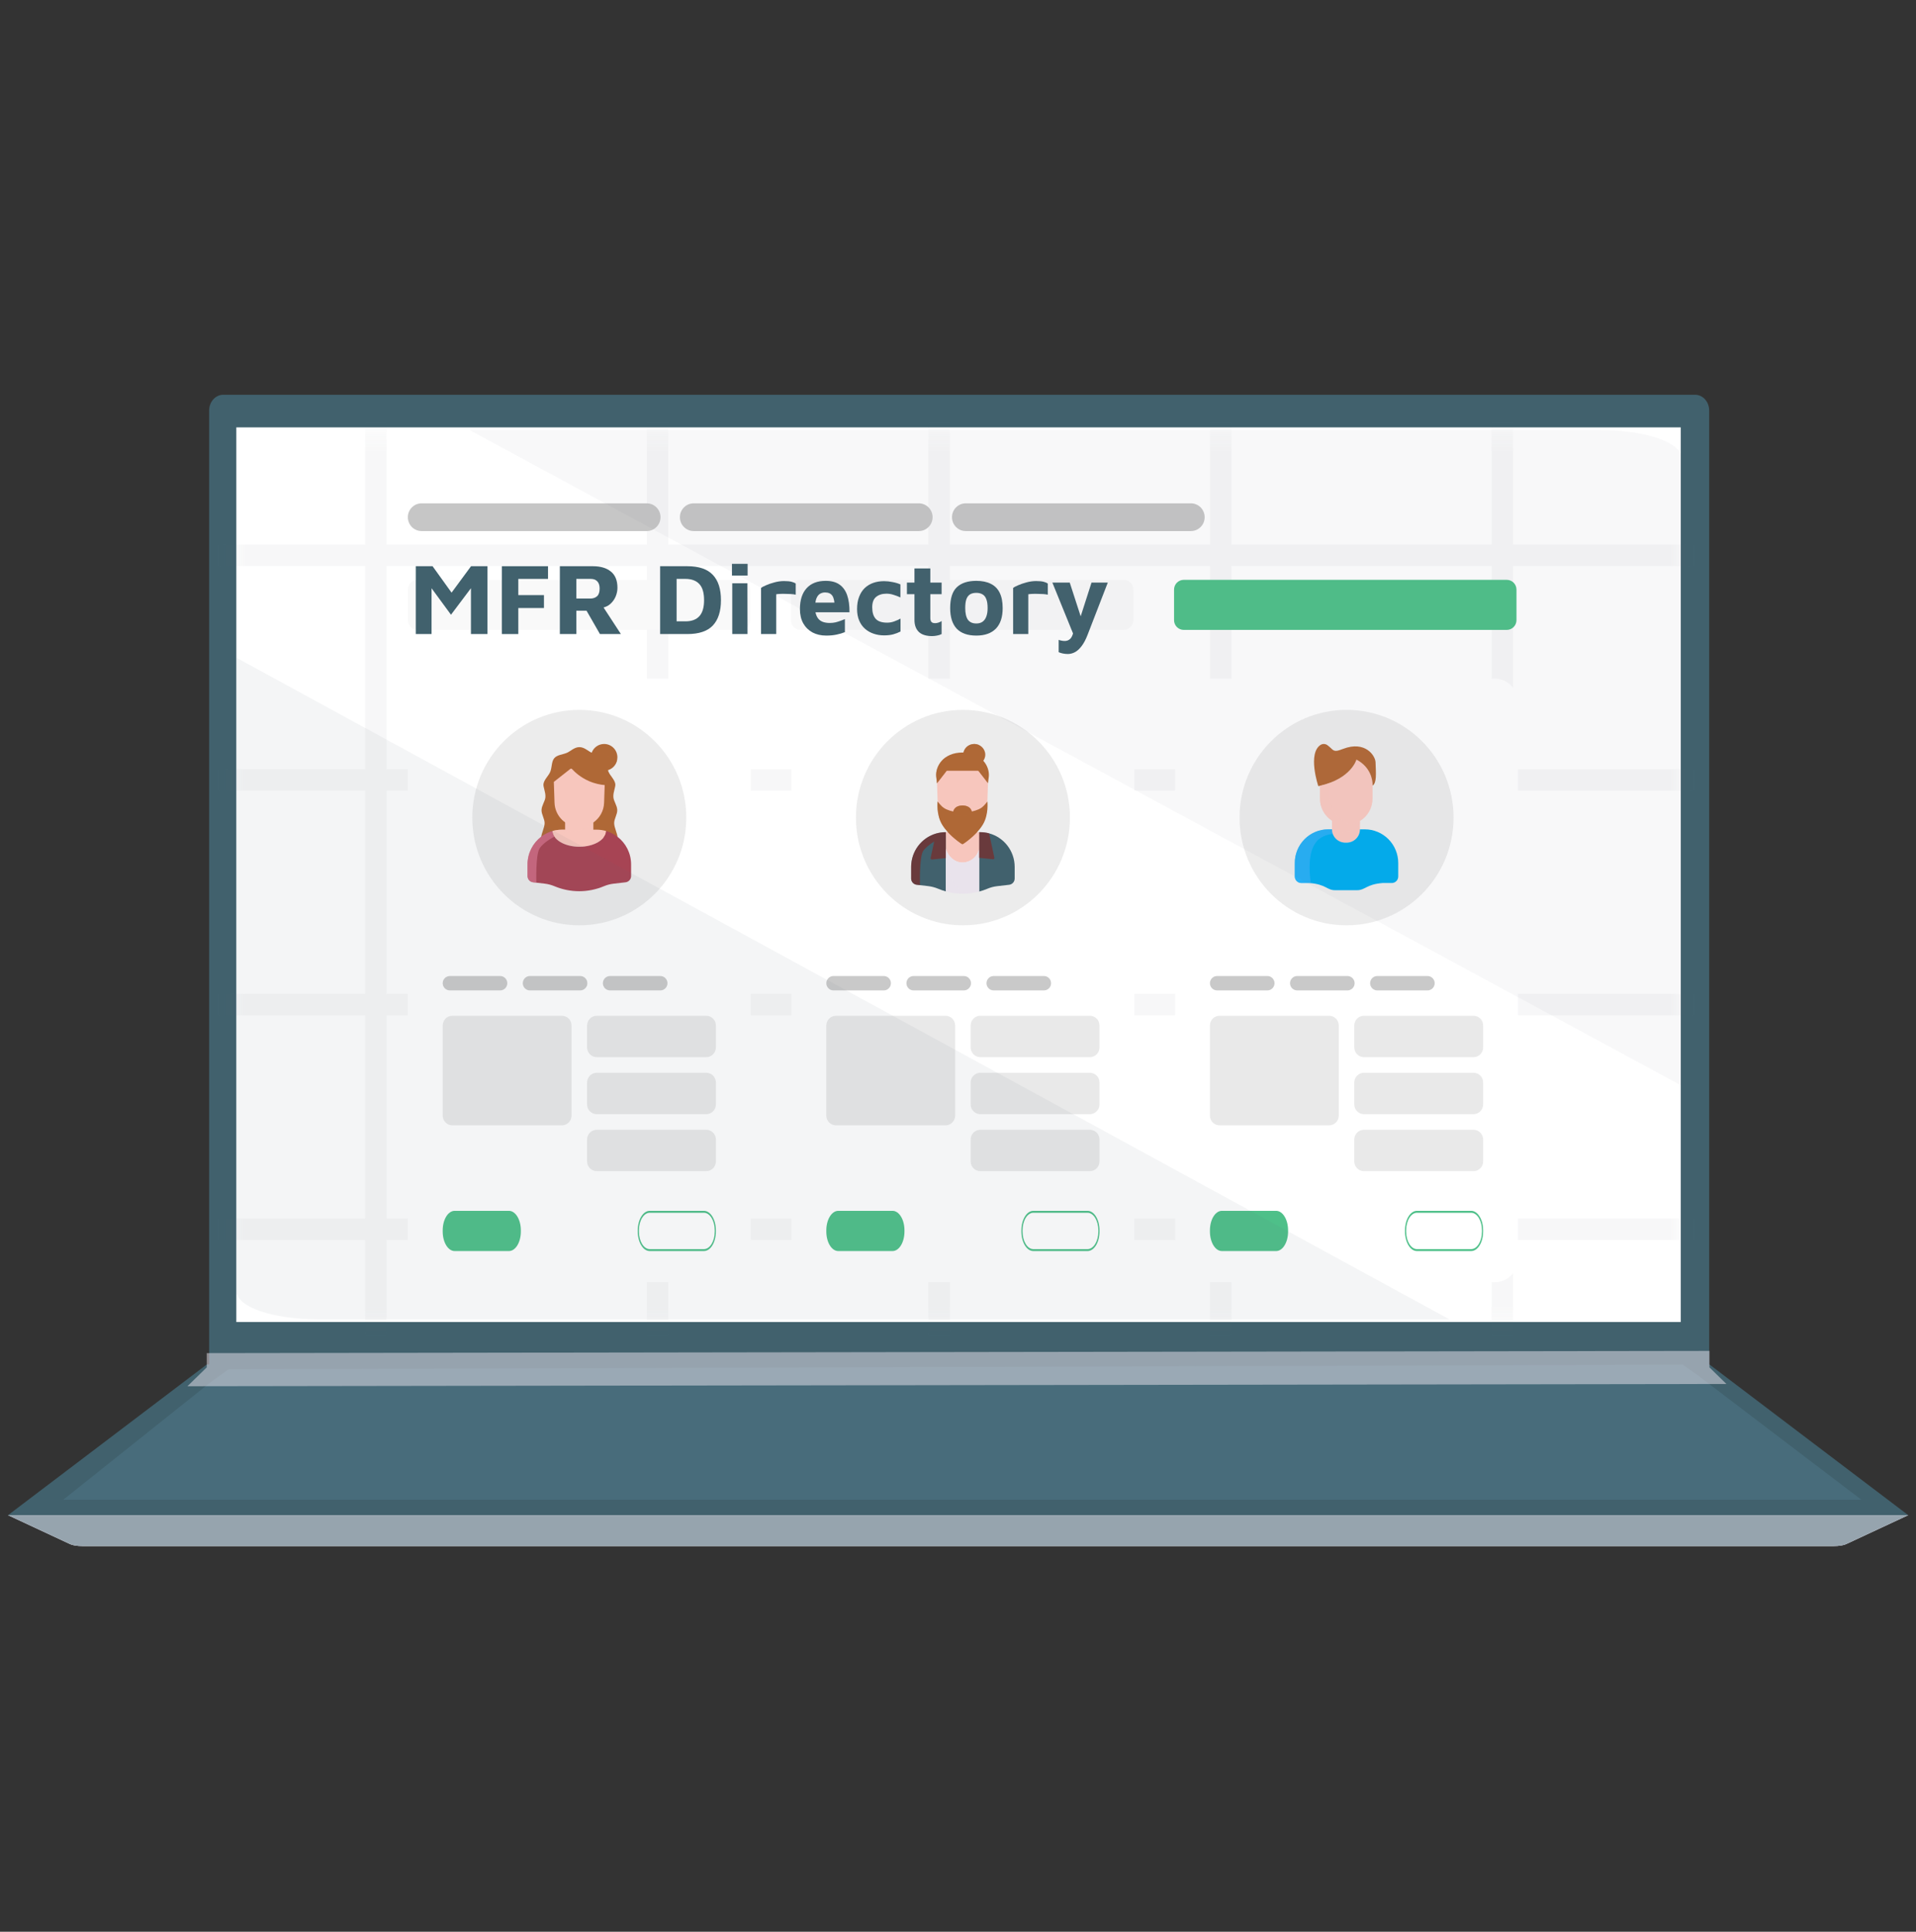 <?xml version="1.0" encoding="UTF-8"?> <svg xmlns="http://www.w3.org/2000/svg" width="121" height="122" viewBox="0 0 121 122" fill="none"><rect x="0" y="0" width="121" height="122" fill="#333333" stroke="none"/><g clip-path="url(#clip0_1105_26286)"><path d="M107.94 25.925V86.37H13.208V25.925C13.208 25.662 13.302 25.409 13.47 25.222C13.637 25.036 13.864 24.931 14.101 24.931H107.047C107.284 24.931 107.511 25.036 107.679 25.222C107.846 25.409 107.94 25.662 107.94 25.925Z" fill="#41616D"></path><path d="M120.508 95.69H0.508L11.836 87.101L13.057 86.176H107.958L109.03 86.99L120.508 95.69Z" fill="#41616D"></path><path d="M117.55 94.717H3.995L13.278 87.311L14.44 86.481L106.271 86.185L107.291 86.915L117.55 94.717Z" fill="#486C7B"></path><path d="M120.508 95.69L116.585 97.519C116.506 97.556 116.393 97.587 116.259 97.608C116.125 97.63 115.973 97.641 115.818 97.641H5.194C5.04 97.641 4.888 97.63 4.753 97.608C4.619 97.587 4.507 97.556 4.427 97.519L0.508 95.69H120.508Z" fill="#EBE6EF"></path><path d="M120.508 95.69L116.585 97.519C116.506 97.556 116.393 97.587 116.259 97.608C116.125 97.63 115.973 97.641 115.818 97.641H5.194C5.04 97.641 4.888 97.63 4.753 97.608C4.619 97.587 4.507 97.556 4.427 97.519L0.508 95.69H120.508Z" fill="#EBE6EF"></path><g style="mix-blend-mode:multiply" opacity="0.5"><path d="M0.508 95.69L4.427 97.519C4.507 97.556 4.619 97.587 4.753 97.608C4.888 97.63 5.04 97.641 5.194 97.641H115.818C115.973 97.641 116.125 97.63 116.259 97.608C116.393 97.587 116.506 97.556 116.585 97.519L120.508 95.69H0.508Z" fill="#41616D"></path></g><g style="mix-blend-mode:multiply" opacity="0.5"><path d="M109.028 87.406L11.835 87.549L13.056 86.358V85.457L107.957 85.317V86.358L109.028 87.406Z" fill="#EBE6EF"></path></g><path d="M106.145 83.493H14.924V26.991H106.145V83.493Z" fill="white"></path><g opacity="0.1"><mask id="mask0_1105_26286" style="mask-type:alpha" maskUnits="userSpaceOnUse" x="14" y="27" width="93" height="57"><path d="M14.575 27.334H106.219V83.624H14.575V27.334Z" fill="#AD4C4C" fill-opacity="0.5"></path></mask><g mask="url(#mask0_1105_26286)"><path d="M24.417 92.496L24.417 20.207H23.059L23.059 92.496H24.417Z" fill="#666E76"></path><path d="M42.202 92.496L42.202 20.207H40.844L40.844 92.496H42.202Z" fill="#666E76"></path><path d="M59.985 92.496L59.985 20.207H58.627L58.627 92.496H59.985Z" fill="#666E76"></path><path d="M77.769 92.496V20.207H76.412V92.496H77.769Z" fill="#666E76"></path><path d="M95.552 92.496V20.207H94.195V92.496H95.552Z" fill="#666E76"></path><path d="M148.904 34.393H5.208V35.751H148.904V34.393Z" fill="#666E76"></path><path d="M148.904 48.579H5.208V49.937H148.904V48.579Z" fill="#666E76"></path><path d="M148.904 62.766H5.208V64.123H148.904V62.766Z" fill="#666E76"></path><path d="M148.904 76.952H5.208V78.31H148.904V76.952Z" fill="#666E76"></path></g></g><mask id="mask1_1105_26286" style="mask-type:alpha" maskUnits="userSpaceOnUse" x="14" y="27" width="92" height="57"><path d="M105.83 27.333H14.96V83.322H105.83V27.333Z" fill="#D9D9D9"></path></mask><g mask="url(#mask1_1105_26286)"><path d="M25.756 32.664C25.756 32.181 26.145 31.788 26.626 31.788H40.844C41.324 31.788 41.714 32.181 41.714 32.664C41.714 33.148 41.324 33.54 40.844 33.54H26.626C26.145 33.54 25.756 33.148 25.756 32.664Z" fill="#C6C6C6"></path><path d="M42.938 32.664C42.938 32.181 43.327 31.788 43.808 31.788H58.026C58.506 31.788 58.896 32.181 58.896 32.664C58.896 33.148 58.506 33.54 58.026 33.54H43.808C43.327 33.54 42.938 33.148 42.938 32.664Z" fill="#C6C6C6"></path><path d="M60.12 32.664C60.12 32.181 60.509 31.788 60.99 31.788H75.208C75.688 31.788 76.078 32.181 76.078 32.664C76.078 33.148 75.688 33.54 75.208 33.54H60.99C60.509 33.54 60.12 33.148 60.12 32.664Z" fill="#C6C6C6"></path><path d="M25.756 37.236C25.756 36.896 26.03 36.62 26.368 36.62H46.769C47.107 36.62 47.38 36.896 47.38 37.236V39.166C47.38 39.506 47.107 39.782 46.769 39.782H26.368C26.03 39.782 25.756 39.506 25.756 39.166V37.236Z" fill="#F9F9F9"></path><path d="M49.95 37.236C49.95 36.896 50.224 36.62 50.562 36.62H70.963C71.301 36.62 71.575 36.896 71.575 37.236V39.166C71.575 39.506 71.301 39.782 70.963 39.782H50.562C50.224 39.782 49.95 39.506 49.95 39.166V37.236Z" fill="#F9F9F9"></path><path d="M74.144 37.236C74.144 36.896 74.418 36.62 74.756 36.62H95.157C95.495 36.62 95.769 36.896 95.769 37.236V39.166C95.769 39.506 95.495 39.782 95.157 39.782H74.756C74.418 39.782 74.144 39.506 74.144 39.166V37.236Z" fill="#4EC089"></path><path d="M45.945 42.862H27.224C26.413 42.862 25.756 43.524 25.756 44.34V79.504C25.756 80.32 26.413 80.982 27.224 80.982H45.945C46.755 80.982 47.413 80.32 47.413 79.504V44.34C47.413 43.524 46.755 42.862 45.945 42.862Z" fill="white"></path><path d="M43.34 51.635C43.34 55.392 40.315 58.438 36.584 58.438C32.852 58.438 29.827 55.392 29.827 51.635C29.827 47.878 32.852 44.833 36.584 44.833C40.315 44.833 43.34 47.878 43.34 51.635Z" fill="#ECECEC"></path><path d="M38.99 47.829C38.99 48.213 38.735 48.537 38.386 48.639C38.174 48.671 37.715 48.669 37.561 48.486C37.38 48.271 37.284 47.746 37.354 47.573C37.357 47.566 37.356 47.569 37.357 47.564C37.467 47.228 37.781 46.986 38.152 46.986C38.615 46.986 38.99 47.363 38.99 47.829Z" fill="#AF6836"></path><g style="mix-blend-mode:multiply" opacity="0.5"><path d="M38.972 48.004C38.908 48.309 38.68 48.553 38.386 48.638C38.168 48.656 37.715 48.668 37.561 48.486C37.38 48.271 37.284 47.746 37.354 47.573C37.356 47.568 37.354 47.57 37.357 47.564C37.357 47.564 38.44 47.497 38.482 47.87C38.484 47.885 38.484 47.9 38.482 47.916C38.439 48.337 38.962 48.01 38.972 48.004Z" fill="#AF6836"></path></g><path d="M34.181 52.89C34.18 52.641 34.391 52.28 34.394 51.986C34.396 51.715 34.191 51.431 34.199 51.156C34.207 50.868 34.428 50.597 34.444 50.342C34.465 50.011 34.285 49.697 34.324 49.495C34.378 49.212 34.653 48.991 34.755 48.73C34.862 48.457 34.823 48.098 35.002 47.885C35.183 47.67 35.526 47.661 35.8 47.545C36.036 47.444 36.27 47.185 36.59 47.185C36.909 47.185 37.143 47.444 37.38 47.545C37.653 47.661 37.996 47.67 38.177 47.885C38.356 48.098 38.317 48.457 38.424 48.73C38.527 48.991 38.802 49.212 38.856 49.495C38.894 49.697 38.715 50.011 38.736 50.342C38.752 50.597 38.973 50.869 38.981 51.157C38.989 51.432 38.783 51.717 38.786 51.987C38.789 52.282 38.999 52.643 38.998 52.892" fill="#AF6836"></path><path d="M38.279 52.484C38.256 53.035 37.505 53.478 36.584 53.478C35.661 53.478 34.911 53.035 34.888 52.484C35.084 52.427 35.288 52.398 35.493 52.398H35.694V51.89C35.702 51.782 35.744 51.071 35.759 50.99C35.889 50.283 37.284 50.346 37.415 50.979C37.434 51.068 37.471 51.763 37.473 51.889V52.398H37.674C37.884 52.398 38.087 52.428 38.279 52.484Z" fill="#F7C6BD"></path><path d="M39.855 54.593V55.328C39.855 55.529 39.705 55.699 39.506 55.722L38.744 55.81C38.535 55.835 38.331 55.889 38.138 55.97C37.639 56.18 37.108 56.285 36.577 56.285C36.049 56.285 35.521 56.181 35.024 55.973L35.019 55.971C34.817 55.886 34.604 55.831 34.386 55.806L33.663 55.722C33.465 55.699 33.315 55.529 33.315 55.328V54.593C33.315 53.879 33.653 53.245 34.178 52.844C34.391 52.681 34.632 52.559 34.889 52.484C34.913 53.035 35.663 53.477 36.585 53.477C37.507 53.477 38.257 53.035 38.281 52.484C38.539 52.559 38.781 52.682 38.995 52.846C39.518 53.247 39.855 53.881 39.855 54.593Z" fill="#A74454"></path><g style="mix-blend-mode:multiply" opacity="0.5"><path d="M37.472 51.89C37.451 51.923 37.09 52.463 36.219 52.495C36.052 52.501 35.881 52.528 35.712 52.571V52.571C35.542 52.614 35.374 52.673 35.213 52.744C35.208 52.736 35.203 52.728 35.197 52.72C35.203 52.728 35.208 52.736 35.213 52.744C35.144 52.774 35.077 52.806 35.011 52.84C34.936 52.73 34.893 52.609 34.888 52.484C34.896 52.481 34.904 52.479 34.912 52.477L34.942 52.469L34.953 52.466C34.964 52.463 34.975 52.461 34.985 52.458C34.996 52.455 35.007 52.453 35.017 52.451C35.019 52.45 35.02 52.45 35.022 52.45C35.033 52.447 35.043 52.445 35.053 52.443C35.061 52.441 35.069 52.439 35.077 52.438L35.089 52.436C35.222 52.411 35.358 52.398 35.493 52.398H35.694V51.889C35.703 51.765 35.738 51.023 35.77 50.943C36.052 50.244 37.319 50.492 37.383 50.928C37.401 51.046 37.471 51.891 37.472 51.89Z" fill="#F7C6BD"></path></g><g style="mix-blend-mode:multiply" opacity="0.5"><path d="M35.011 52.84C34.564 53.067 34.203 53.365 34.067 53.598C33.818 54.023 33.872 55.745 33.872 55.745L33.662 55.721C33.575 55.711 33.497 55.672 33.437 55.615C33.433 55.612 33.429 55.608 33.425 55.604C33.354 55.53 33.313 55.431 33.313 55.327V54.593C33.313 54.578 33.314 54.564 33.314 54.55C33.314 54.538 33.315 54.526 33.315 54.514C33.315 54.511 33.315 54.509 33.315 54.506C33.316 54.493 33.316 54.479 33.317 54.466L33.318 54.453C33.318 54.447 33.319 54.441 33.319 54.435C33.319 54.43 33.32 54.424 33.32 54.418V54.417L33.322 54.402C33.322 54.399 33.322 54.396 33.322 54.393C33.323 54.389 33.323 54.384 33.324 54.379C33.325 54.367 33.326 54.354 33.328 54.341C33.328 54.338 33.328 54.335 33.329 54.331C33.33 54.322 33.331 54.313 33.332 54.304C33.334 54.294 33.335 54.285 33.336 54.275C33.338 54.264 33.34 54.254 33.341 54.243C33.343 54.229 33.346 54.214 33.349 54.2C33.349 54.194 33.351 54.187 33.352 54.181C33.354 54.17 33.356 54.159 33.358 54.148C33.358 54.147 33.359 54.147 33.359 54.146C33.361 54.136 33.363 54.125 33.366 54.115C33.368 54.102 33.371 54.089 33.374 54.076C33.377 54.063 33.38 54.051 33.383 54.039C33.386 54.028 33.389 54.017 33.392 54.006C33.396 53.992 33.401 53.977 33.405 53.963C33.405 53.962 33.405 53.962 33.405 53.961C33.407 53.954 33.409 53.947 33.411 53.941C33.413 53.937 33.414 53.933 33.415 53.928C33.416 53.926 33.417 53.923 33.418 53.921C33.426 53.892 33.436 53.864 33.447 53.837C33.451 53.822 33.457 53.809 33.462 53.795C33.468 53.781 33.473 53.768 33.478 53.754C33.48 53.75 33.482 53.746 33.483 53.742C33.487 53.732 33.491 53.723 33.495 53.714C33.497 53.71 33.499 53.706 33.501 53.701C33.506 53.69 33.511 53.679 33.516 53.668C33.525 53.65 33.533 53.631 33.543 53.613C33.549 53.599 33.556 53.585 33.564 53.571C33.566 53.566 33.568 53.562 33.571 53.557C33.576 53.548 33.581 53.539 33.586 53.53C33.592 53.519 33.597 53.508 33.603 53.498C33.605 53.495 33.607 53.492 33.609 53.489C33.611 53.486 33.612 53.483 33.615 53.479C33.616 53.477 33.617 53.475 33.618 53.474C33.624 53.463 33.631 53.452 33.637 53.442C33.645 53.429 33.652 53.417 33.66 53.405C33.668 53.393 33.676 53.38 33.684 53.368C33.695 53.353 33.706 53.337 33.717 53.321C33.722 53.313 33.728 53.305 33.734 53.297C33.735 53.296 33.736 53.295 33.736 53.293C33.746 53.281 33.755 53.269 33.764 53.256C33.772 53.247 33.779 53.237 33.786 53.228C33.788 53.225 33.791 53.222 33.793 53.219C33.8 53.211 33.806 53.203 33.813 53.195C33.816 53.191 33.819 53.187 33.822 53.183C33.835 53.169 33.847 53.154 33.86 53.14L33.88 53.117C33.881 53.116 33.882 53.114 33.883 53.113C33.885 53.112 33.886 53.11 33.888 53.108C33.895 53.1 33.903 53.092 33.911 53.083C33.912 53.082 33.914 53.08 33.915 53.079C33.92 53.074 33.925 53.069 33.93 53.064C33.934 53.059 33.939 53.054 33.944 53.049L33.95 53.042C33.96 53.032 33.97 53.023 33.98 53.013C33.991 53.002 34.002 52.991 34.014 52.981C34.017 52.979 34.019 52.976 34.022 52.974C34.031 52.966 34.039 52.958 34.048 52.95L34.054 52.945C34.068 52.932 34.082 52.92 34.096 52.908C34.1 52.905 34.104 52.902 34.108 52.899C34.121 52.887 34.135 52.876 34.149 52.865C34.151 52.864 34.153 52.862 34.155 52.86C34.175 52.844 34.195 52.829 34.216 52.814C34.227 52.806 34.238 52.798 34.249 52.791C34.252 52.788 34.255 52.786 34.258 52.784C34.261 52.782 34.264 52.78 34.268 52.778C34.276 52.772 34.285 52.765 34.294 52.76L34.306 52.752C34.314 52.747 34.321 52.742 34.328 52.738C34.33 52.737 34.331 52.736 34.332 52.735C34.344 52.728 34.356 52.72 34.368 52.713C34.373 52.709 34.38 52.706 34.385 52.702L34.402 52.693C34.413 52.686 34.424 52.679 34.436 52.673C34.446 52.667 34.457 52.661 34.467 52.656C34.472 52.653 34.476 52.651 34.481 52.649C34.493 52.642 34.504 52.637 34.516 52.631C34.519 52.629 34.521 52.628 34.524 52.627C34.532 52.622 34.541 52.618 34.549 52.614C34.557 52.61 34.566 52.606 34.574 52.602C34.58 52.599 34.586 52.596 34.593 52.593C34.595 52.592 34.597 52.592 34.599 52.591C34.624 52.579 34.649 52.568 34.675 52.558C34.679 52.556 34.684 52.554 34.689 52.553L34.697 52.549C34.699 52.549 34.701 52.547 34.703 52.547C34.709 52.545 34.714 52.542 34.72 52.54C34.724 52.539 34.727 52.538 34.73 52.536C34.734 52.535 34.737 52.534 34.74 52.533C34.75 52.529 34.761 52.525 34.772 52.521C34.785 52.516 34.798 52.512 34.812 52.507C34.835 52.5 34.859 52.492 34.883 52.485L34.888 52.484C34.894 52.609 34.937 52.729 35.011 52.84Z" fill="#EF88A6"></path></g><path d="M38.188 49.582L38.15 50.699C38.133 51.216 37.869 51.668 37.475 51.942C37.214 52.124 36.904 52.222 36.586 52.221C36.256 52.221 35.949 52.118 35.696 51.942C35.626 51.893 35.559 51.839 35.498 51.779C35.215 51.504 35.035 51.124 35.02 50.699L34.976 49.381C35.324 49.107 35.669 48.836 36.017 48.561C36.032 48.549 36.051 48.543 36.071 48.545C36.091 48.546 36.109 48.555 36.123 48.569C36.325 48.787 36.67 49.099 37.177 49.323C37.577 49.5 37.935 49.56 38.188 49.582Z" fill="#F7C6BD"></path><path d="M27.958 62.096C27.958 61.845 28.16 61.641 28.41 61.641H31.586C31.835 61.641 32.037 61.845 32.037 62.096C32.037 62.346 31.835 62.55 31.586 62.55H28.41C28.16 62.55 27.958 62.346 27.958 62.096Z" fill="#C9C9C9"></path><path d="M33.015 62.096C33.015 61.845 33.217 61.641 33.466 61.641H36.642C36.891 61.641 37.093 61.845 37.093 62.096C37.093 62.346 36.891 62.55 36.642 62.55H33.466C33.217 62.55 33.015 62.346 33.015 62.096Z" fill="#C9C9C9"></path><path d="M38.073 62.096C38.073 61.845 38.275 61.641 38.525 61.641H41.701C41.95 61.641 42.152 61.845 42.152 62.096C42.152 62.346 41.95 62.55 41.701 62.55H38.525C38.275 62.55 38.073 62.346 38.073 62.096Z" fill="#C9C9C9"></path><path d="M27.958 64.767C27.958 64.427 28.232 64.151 28.57 64.151H35.483C35.821 64.151 36.095 64.427 36.095 64.767V70.457C36.095 70.797 35.821 71.073 35.483 71.073H28.57C28.232 71.073 27.958 70.797 27.958 70.457V64.767Z" fill="#E9E9E9"></path><path d="M37.075 64.767C37.075 64.427 37.349 64.151 37.687 64.151H44.6C44.938 64.151 45.212 64.427 45.212 64.767V66.15C45.212 66.49 44.938 66.766 44.6 66.766H37.687C37.349 66.766 37.075 66.49 37.075 66.15V64.767Z" fill="#E9E9E9"></path><path d="M37.075 68.367C37.075 68.027 37.349 67.751 37.687 67.751H44.6C44.938 67.751 45.212 68.027 45.212 68.367V69.75C45.212 70.09 44.938 70.366 44.6 70.366H37.687C37.349 70.366 37.075 70.09 37.075 69.75V68.367Z" fill="#E9E9E9"></path><path d="M37.075 71.967C37.075 71.627 37.349 71.351 37.687 71.351H44.6C44.938 71.351 45.212 71.627 45.212 71.967V73.349C45.212 73.69 44.938 73.965 44.6 73.965H37.687C37.349 73.965 37.075 73.69 37.075 73.349V71.967Z" fill="#E9E9E9"></path><path d="M27.958 77.703C27.958 77.022 28.296 76.471 28.712 76.471H32.14C32.556 76.471 32.893 77.022 32.893 77.703V77.779C32.893 78.459 32.556 79.011 32.14 79.011H28.712C28.296 79.011 27.958 78.459 27.958 77.779V77.703Z" fill="#4EC089"></path><path d="M34.117 77.703C34.117 77.022 34.454 76.471 34.87 76.471H38.299C38.715 76.471 39.052 77.022 39.052 77.703V77.779C39.052 78.459 38.715 79.011 38.299 79.011H34.87C34.454 79.011 34.117 78.459 34.117 77.779V77.703Z" fill="white"></path><path fill-rule="evenodd" clip-rule="evenodd" d="M44.457 76.594H41.029C40.655 76.594 40.351 77.091 40.351 77.703V77.779C40.351 78.391 40.655 78.888 41.029 78.888H44.457C44.832 78.888 45.136 78.391 45.136 77.779V77.703C45.136 77.091 44.832 76.594 44.457 76.594ZM41.029 76.471C40.613 76.471 40.276 77.022 40.276 77.703V77.779C40.276 78.459 40.613 79.011 41.029 79.011H44.457C44.873 79.011 45.211 78.459 45.211 77.779V77.703C45.211 77.022 44.873 76.471 44.457 76.471H41.029Z" fill="#4EC089"></path><path d="M70.171 42.862H51.45C50.639 42.862 49.982 43.524 49.982 44.34V79.504C49.982 80.32 50.639 80.982 51.45 80.982H70.171C70.982 80.982 71.639 80.32 71.639 79.504V44.34C71.639 43.524 70.982 42.862 70.171 42.862Z" fill="white"></path><path d="M67.568 51.635C67.568 55.392 64.543 58.438 60.812 58.438C57.08 58.438 54.055 55.392 54.055 51.635C54.055 47.878 57.08 44.833 60.812 44.833C64.543 44.833 67.568 47.878 67.568 51.635Z" fill="#ECECEC"></path><path d="M62.467 52.631C62.282 52.581 62.091 52.556 61.899 52.556H61.834V54.177L61.834 54.177V56.307C62.013 56.26 62.189 56.2 62.361 56.127C62.555 56.045 62.759 55.992 62.967 55.967L63.73 55.879C63.929 55.855 64.079 55.686 64.079 55.484V54.751C64.079 53.736 63.395 52.883 62.467 52.631Z" fill="#41616D"></path><path d="M59.916 52.753L59.919 51.596C60.005 51.103 60.367 50.719 60.783 50.714C61.189 50.71 61.549 51.179 61.651 51.656L61.65 52.753C61.6 52.763 59.916 52.753 59.916 52.753Z" fill="#F7C6BD"></path><path d="M61.836 52.556V53.604C61.732 54.105 61.292 54.468 60.788 54.472C60.295 54.477 59.858 54.085 59.733 53.6V52.556C59.793 52.547 61.836 52.556 61.836 52.556Z" fill="#F7C6BD"></path><path d="M59.732 54.193H59.733V52.556H59.717C59.508 52.556 59.3 52.587 59.1 52.646C58.198 52.915 57.541 53.756 57.541 54.751V55.484C57.541 55.686 57.691 55.855 57.889 55.879L58.612 55.962C58.83 55.988 59.042 56.043 59.244 56.128L59.25 56.13C59.407 56.196 59.568 56.252 59.733 56.297V54.193" fill="#41616D"></path><path d="M61.836 53.604V56.307C61.709 56.34 61.581 56.368 61.452 56.389L61.454 56.389C61.451 56.389 61.448 56.39 61.444 56.39C61.432 56.392 61.42 56.394 61.408 56.396C61.37 56.402 61.331 56.407 61.292 56.412C61.265 56.415 61.237 56.418 61.21 56.421C61.151 56.427 61.091 56.432 61.031 56.435C61.01 56.437 60.988 56.438 60.966 56.438C60.944 56.439 60.921 56.44 60.899 56.441C60.867 56.441 60.835 56.442 60.802 56.442C60.578 56.442 60.352 56.423 60.13 56.385C60.086 56.377 60.042 56.369 59.998 56.36C59.909 56.342 59.821 56.321 59.733 56.297V53.6C59.858 54.085 60.295 54.476 60.788 54.472C61.292 54.468 61.732 54.105 61.836 53.604Z" fill="#E9E3EC"></path><g style="mix-blend-mode:multiply" opacity="0.5"><path d="M61.455 56.389C61.239 56.424 61.021 56.442 60.803 56.442C60.443 56.442 60.083 56.394 59.733 56.297V53.6C59.766 53.728 59.821 53.849 59.892 53.958C59.889 53.993 59.687 56.594 61.455 56.389Z" fill="#E9E3EC"></path></g><g style="mix-blend-mode:multiply" opacity="0.5"><path d="M60.366 52.555C60.293 52.578 59.796 52.766 59.734 52.786C59.734 52.786 59.734 52.787 59.733 52.787V52.556C59.733 52.556 60.271 52.552 60.366 52.555Z" fill="#F7C6BD"></path></g><g style="mix-blend-mode:multiply" opacity="0.5"><path d="M62.712 54.267L61.833 54.177V52.556H61.898C62.095 52.556 62.285 52.582 62.466 52.631L62.797 54.171C62.808 54.224 62.765 54.272 62.712 54.267Z" fill="#91130B"></path></g><g style="mix-blend-mode:multiply" opacity="0.5"><path d="M59.718 52.556C59.504 52.556 59.297 52.588 59.101 52.646L59.1 52.65V52.646C58.34 52.873 57.752 53.507 57.588 54.297L57.579 54.341C57.576 54.356 57.574 54.37 57.571 54.385C57.566 54.415 57.562 54.445 57.558 54.475C57.556 54.49 57.554 54.505 57.553 54.52C57.551 54.535 57.55 54.551 57.549 54.566C57.547 54.58 57.547 54.594 57.546 54.608C57.544 54.627 57.544 54.646 57.543 54.664C57.542 54.678 57.542 54.691 57.542 54.704C57.541 54.718 57.541 54.733 57.541 54.747V55.481C57.541 55.488 57.541 55.494 57.542 55.5C57.551 55.693 57.697 55.853 57.89 55.875L58.1 55.9C58.1 55.9 58.046 54.178 58.295 53.752C58.394 53.583 58.694 53.337 58.995 53.143L58.77 54.187V54.188C58.759 54.24 58.802 54.288 58.855 54.283L59.733 54.193H59.734V52.556H59.718Z" fill="#91130B"></path></g><path d="M60.83 47.663C60.83 48.038 61.142 48.341 61.526 48.341C61.911 48.341 62.223 48.038 62.223 47.663C62.223 47.289 61.911 46.986 61.526 46.986C61.142 46.986 60.83 47.289 60.83 47.663Z" fill="#AF6836"></path><g style="mix-blend-mode:multiply"><path d="M60.831 47.663C60.831 47.84 60.9 48 61.013 48.12C60.871 47.662 61.37 46.934 61.869 47.073C61.768 47.017 61.651 46.986 61.527 46.986C61.143 46.986 60.831 47.289 60.831 47.663Z" fill="#AF6836" fill-opacity="0.5"></path></g><path d="M62.395 49.468L62.355 50.62C62.348 50.631 62.17 51.517 61.981 51.649C61.737 51.82 59.832 51.82 59.588 51.649C59.399 51.517 59.221 50.631 59.214 50.62L59.174 49.468L59.432 48.281L61.979 48.241L62.395 49.468Z" fill="#F7C6BD"></path><path d="M62.448 49.029L62.394 49.468L61.805 48.708C61.798 48.698 61.788 48.691 61.777 48.685C61.767 48.68 61.755 48.677 61.743 48.677H59.824C59.812 48.677 59.8 48.68 59.789 48.685C59.779 48.691 59.769 48.698 59.762 48.708L59.173 49.468L59.123 49.03C59.07 48.411 59.562 47.526 60.783 47.526C60.797 47.526 60.81 47.526 60.824 47.526C61.412 47.536 61.825 47.748 62.088 48.035C62.364 48.334 62.474 48.716 62.448 49.029Z" fill="#AF6836"></path><g style="mix-blend-mode:multiply" opacity="0.5"><path d="M59.769 48.699L59.174 49.467L59.124 49.028C59.09 48.636 59.277 48.135 59.73 47.822C59.73 47.822 58.916 49.186 59.769 48.699Z" fill="#AF6836"></path></g><path d="M62.071 52.075C61.967 52.248 61.84 52.41 61.707 52.556C61.691 52.574 61.675 52.591 61.659 52.608C61.648 52.62 61.637 52.631 61.626 52.642C61.612 52.656 61.599 52.67 61.585 52.684C61.57 52.699 61.555 52.714 61.539 52.729C61.517 52.751 61.495 52.772 61.472 52.793C61.469 52.796 61.466 52.799 61.462 52.802C61.449 52.815 61.435 52.827 61.422 52.839C61.382 52.876 61.342 52.911 61.303 52.944C61.283 52.961 61.264 52.977 61.244 52.993C61.201 53.029 61.158 53.063 61.118 53.094C61.107 53.102 61.096 53.111 61.085 53.12C61.068 53.132 61.052 53.145 61.036 53.156C61.016 53.172 60.996 53.186 60.977 53.2C60.968 53.207 60.958 53.213 60.95 53.219C60.92 53.241 60.893 53.259 60.871 53.274C60.867 53.277 60.865 53.278 60.862 53.28C60.849 53.289 60.837 53.297 60.828 53.303C60.808 53.316 60.784 53.319 60.763 53.313C60.757 53.311 60.751 53.309 60.745 53.305C60.744 53.305 60.742 53.304 60.741 53.303H60.741C60.74 53.302 60.739 53.301 60.737 53.3C60.737 53.3 60.737 53.3 60.736 53.3C60.731 53.296 60.725 53.292 60.719 53.288C60.716 53.286 60.712 53.284 60.709 53.282L60.702 53.277C60.701 53.276 60.699 53.275 60.698 53.274C60.693 53.271 60.688 53.267 60.682 53.264C60.682 53.263 60.681 53.262 60.68 53.262C60.674 53.257 60.667 53.253 60.66 53.248C60.655 53.244 60.649 53.24 60.642 53.236C60.637 53.232 60.632 53.229 60.627 53.225C60.624 53.223 60.622 53.221 60.619 53.219C60.618 53.218 60.616 53.217 60.615 53.216C60.614 53.215 60.612 53.214 60.611 53.213C60.609 53.212 60.607 53.211 60.606 53.21C60.601 53.206 60.596 53.203 60.592 53.2C60.59 53.198 60.588 53.197 60.586 53.195C60.585 53.195 60.584 53.194 60.583 53.194C60.574 53.187 60.564 53.179 60.554 53.172C60.553 53.172 60.552 53.171 60.551 53.17C60.547 53.167 60.543 53.164 60.539 53.161C60.53 53.155 60.521 53.148 60.512 53.141C60.508 53.138 60.504 53.135 60.501 53.132C60.5 53.132 60.499 53.132 60.499 53.131C60.491 53.126 60.483 53.12 60.476 53.113L60.462 53.103C60.458 53.1 60.454 53.097 60.45 53.094L60.444 53.089C60.393 53.049 60.343 53.009 60.293 52.967C60.288 52.963 60.282 52.958 60.276 52.953C60.271 52.949 60.266 52.944 60.26 52.939C60.254 52.934 60.248 52.929 60.242 52.924C60.237 52.92 60.232 52.915 60.227 52.91C60.217 52.902 60.206 52.893 60.196 52.884C60.188 52.877 60.181 52.87 60.172 52.863C60.166 52.856 60.159 52.85 60.152 52.844C60.133 52.827 60.115 52.81 60.096 52.793C60.074 52.772 60.052 52.751 60.029 52.729C60.011 52.711 59.992 52.693 59.974 52.674C59.964 52.664 59.953 52.653 59.943 52.642C59.942 52.642 59.942 52.641 59.941 52.641C59.931 52.63 59.92 52.619 59.91 52.608C59.894 52.591 59.877 52.574 59.861 52.556C59.728 52.41 59.602 52.248 59.497 52.075C59.116 51.44 59.213 50.62 59.213 50.62L59.214 50.62C59.214 50.62 59.215 50.621 59.216 50.623C59.217 50.624 59.217 50.625 59.218 50.626C59.219 50.628 59.221 50.631 59.224 50.634C59.227 50.639 59.231 50.644 59.236 50.651C59.24 50.656 59.243 50.66 59.247 50.666C59.248 50.666 59.248 50.667 59.249 50.667C59.251 50.67 59.254 50.674 59.257 50.678C59.262 50.685 59.269 50.693 59.275 50.701C59.28 50.708 59.286 50.714 59.291 50.721C59.337 50.778 59.399 50.849 59.468 50.915C59.507 50.95 59.547 50.985 59.588 51.013C59.832 51.184 60.197 51.248 60.197 51.248H61.371C61.371 51.248 61.736 51.184 61.981 51.013C62.17 50.88 62.347 50.631 62.355 50.62L62.355 50.62C62.355 50.62 62.453 51.44 62.071 52.075Z" fill="#AF6836"></path><g style="mix-blend-mode:multiply" opacity="0.5"><path d="M60.763 53.313C60.757 53.311 60.751 53.309 60.745 53.305C60.744 53.305 60.742 53.304 60.741 53.303H60.741C60.74 53.302 60.739 53.301 60.737 53.3C60.737 53.3 60.737 53.3 60.736 53.3C60.731 53.296 60.725 53.292 60.719 53.288C60.716 53.286 60.712 53.284 60.709 53.282L60.702 53.277C60.701 53.276 60.699 53.275 60.698 53.274C60.693 53.271 60.688 53.267 60.682 53.264C60.682 53.263 60.681 53.262 60.68 53.262C60.674 53.257 60.667 53.253 60.66 53.248C60.655 53.244 60.649 53.24 60.642 53.236C60.637 53.232 60.632 53.229 60.627 53.225C60.623 53.222 60.619 53.219 60.615 53.216C60.614 53.215 60.612 53.214 60.611 53.213C60.609 53.212 60.607 53.211 60.606 53.21C60.601 53.206 60.596 53.203 60.592 53.2C60.59 53.198 60.588 53.197 60.586 53.195C60.585 53.195 60.584 53.194 60.583 53.194C60.574 53.187 60.564 53.179 60.554 53.172C60.553 53.172 60.552 53.171 60.551 53.17C60.55 53.169 60.549 53.168 60.548 53.168L60.539 53.161C60.53 53.155 60.521 53.148 60.512 53.141C60.508 53.138 60.504 53.135 60.501 53.132C60.5 53.132 60.499 53.132 60.499 53.131C60.491 53.126 60.483 53.12 60.476 53.113L60.462 53.103C60.458 53.1 60.454 53.097 60.45 53.094L60.444 53.089C60.406 53.059 60.366 53.028 60.324 52.993L60.298 52.971C60.296 52.97 60.295 52.968 60.293 52.967C60.288 52.963 60.282 52.958 60.276 52.953C60.271 52.949 60.266 52.944 60.26 52.939C60.254 52.934 60.248 52.929 60.242 52.924C60.237 52.92 60.232 52.915 60.227 52.91C60.217 52.902 60.206 52.893 60.196 52.884C60.188 52.877 60.181 52.87 60.172 52.863C60.166 52.856 60.159 52.85 60.152 52.844C60.133 52.827 60.115 52.81 60.096 52.793C60.074 52.772 60.052 52.751 60.029 52.729C60.011 52.711 59.992 52.693 59.974 52.674C59.964 52.664 59.953 52.653 59.943 52.642C59.942 52.642 59.942 52.641 59.941 52.641C59.931 52.63 59.92 52.619 59.91 52.608C59.894 52.591 59.877 52.574 59.861 52.556C59.728 52.41 59.602 52.248 59.497 52.075C59.116 51.44 59.213 50.62 59.213 50.62L59.214 50.62C59.214 50.62 59.215 50.621 59.216 50.623C59.217 50.624 59.217 50.625 59.218 50.626C59.219 50.628 59.221 50.631 59.224 50.634C59.227 50.639 59.231 50.644 59.236 50.651C59.24 50.656 59.243 50.66 59.247 50.666C59.248 50.666 59.248 50.667 59.249 50.667C59.251 50.67 59.254 50.674 59.257 50.678C59.262 50.685 59.269 50.693 59.275 50.701C59.28 50.708 59.286 50.714 59.291 50.721C59.337 50.778 59.399 50.849 59.468 50.915C59.469 50.942 59.424 52.218 60.763 53.313Z" fill="#AF6836"></path></g><path d="M60.785 51.546C60.084 51.546 60.198 51.248 60.198 51.248C60.268 50.98 60.51 50.871 60.785 50.871C61.06 50.871 61.302 50.98 61.371 51.248C61.371 51.248 61.486 51.546 60.785 51.546Z" fill="#AF6836"></path><g style="mix-blend-mode:multiply" opacity="0.5"><path d="M60.788 51.546C60.087 51.546 60.201 51.248 60.201 51.248C60.27 50.98 60.512 50.871 60.788 50.871C61.063 50.871 61.305 50.98 61.374 51.248C61.374 51.248 61.489 51.546 60.788 51.546Z" fill="#AF6836"></path></g><path d="M52.184 62.096C52.184 61.845 52.386 61.641 52.636 61.641H55.812C56.061 61.641 56.263 61.845 56.263 62.096C56.263 62.346 56.061 62.55 55.812 62.55H52.636C52.386 62.55 52.184 62.346 52.184 62.096Z" fill="#C9C9C9"></path><path d="M57.243 62.096C57.243 61.845 57.445 61.641 57.694 61.641H60.87C61.119 61.641 61.321 61.845 61.321 62.096C61.321 62.346 61.119 62.55 60.87 62.55H57.694C57.445 62.55 57.243 62.346 57.243 62.096Z" fill="#C9C9C9"></path><path d="M62.3 62.096C62.3 61.845 62.502 61.641 62.751 61.641H65.927C66.176 61.641 66.378 61.845 66.378 62.096C66.378 62.346 66.176 62.55 65.927 62.55H62.751C62.502 62.55 62.3 62.346 62.3 62.096Z" fill="#C9C9C9"></path><path d="M52.184 64.767C52.184 64.427 52.458 64.151 52.796 64.151H59.709C60.047 64.151 60.321 64.427 60.321 64.767V70.457C60.321 70.797 60.047 71.073 59.709 71.073H52.796C52.458 71.073 52.184 70.797 52.184 70.457V64.767Z" fill="#E9E9E9"></path><path d="M61.299 64.767C61.299 64.427 61.573 64.151 61.911 64.151H68.824C69.162 64.151 69.436 64.427 69.436 64.767V66.15C69.436 66.49 69.162 66.766 68.824 66.766H61.911C61.573 66.766 61.299 66.49 61.299 66.15V64.767Z" fill="#E9E9E9"></path><path d="M61.299 68.367C61.299 68.027 61.573 67.751 61.911 67.751H68.824C69.162 67.751 69.436 68.027 69.436 68.367V69.75C69.436 70.09 69.162 70.366 68.824 70.366H61.911C61.573 70.366 61.299 70.09 61.299 69.75V68.367Z" fill="#E9E9E9"></path><path d="M61.299 71.967C61.299 71.627 61.573 71.351 61.911 71.351H68.824C69.162 71.351 69.436 71.627 69.436 71.967V73.349C69.436 73.69 69.162 73.965 68.824 73.965H61.911C61.573 73.965 61.299 73.69 61.299 73.349V71.967Z" fill="#E9E9E9"></path><path d="M52.184 77.703C52.184 77.022 52.522 76.471 52.938 76.471H56.366C56.782 76.471 57.119 77.022 57.119 77.703V77.779C57.119 78.459 56.782 79.011 56.366 79.011H52.938C52.522 79.011 52.184 78.459 52.184 77.779V77.703Z" fill="#4EC089"></path><path d="M58.343 77.703C58.343 77.022 58.681 76.471 59.097 76.471H62.525C62.941 76.471 63.278 77.022 63.278 77.703V77.779C63.278 78.459 62.941 79.011 62.525 79.011H59.097C58.681 79.011 58.343 78.459 58.343 77.779V77.703Z" fill="white"></path><path fill-rule="evenodd" clip-rule="evenodd" d="M68.683 76.594H65.255C64.881 76.594 64.577 77.091 64.577 77.703V77.779C64.577 78.391 64.881 78.888 65.255 78.888H68.683C69.058 78.888 69.362 78.391 69.362 77.779V77.703C69.362 77.091 69.058 76.594 68.683 76.594ZM65.255 76.471C64.839 76.471 64.502 77.022 64.502 77.703V77.779C64.502 78.459 64.839 79.011 65.255 79.011H68.683C69.1 79.011 69.437 78.459 69.437 77.779V77.703C69.437 77.022 69.1 76.471 68.683 76.471H65.255Z" fill="#4EC089"></path><path d="M94.397 42.862H75.676C74.865 42.862 74.208 43.524 74.208 44.34V79.504C74.208 80.32 74.865 80.982 75.676 80.982H94.397C95.208 80.982 95.865 80.32 95.865 79.504V44.34C95.865 43.524 95.208 42.862 94.397 42.862Z" fill="white"></path><path d="M91.794 51.635C91.794 55.392 88.769 58.438 85.038 58.438C81.306 58.438 78.281 55.392 78.281 51.635C78.281 47.878 81.306 44.833 85.038 44.833C88.769 44.833 91.794 47.878 91.794 51.635Z" fill="#ECECEC"></path><path d="M86.681 49.613V50.435C86.681 50.721 86.608 51.002 86.468 51.251C86.328 51.5 86.126 51.708 85.883 51.855V52.379C85.883 52.851 85.503 53.22 85.034 53.22H84.968C84.796 53.221 84.627 53.17 84.485 53.073C84.343 52.975 84.234 52.836 84.172 52.675C84.137 52.58 84.119 52.48 84.12 52.379V51.831C84.092 51.813 84.064 51.794 84.036 51.775C84.008 51.755 83.982 51.734 83.956 51.713C83.93 51.691 83.905 51.669 83.88 51.645C83.868 51.633 83.856 51.622 83.844 51.61C83.686 51.453 83.562 51.266 83.479 51.059C83.471 51.039 83.463 51.019 83.456 50.998C83.448 50.978 83.439 50.949 83.431 50.924C83.383 50.766 83.359 50.602 83.359 50.437V49.625C83.449 49.604 83.537 49.582 83.62 49.558L83.627 49.556C83.68 49.541 83.732 49.526 83.783 49.509C83.811 49.501 83.836 49.492 83.862 49.483C83.913 49.466 83.963 49.448 84.012 49.43C85.416 48.897 85.663 47.972 85.663 47.972C86.568 48.447 86.673 49.265 86.682 49.529C86.683 49.582 86.681 49.613 86.681 49.613Z" fill="#F9C9C0"></path><path d="M88.302 54.503V55.354C88.302 55.464 88.259 55.569 88.181 55.647C88.105 55.724 88 55.768 87.891 55.768H87.308C86.796 55.808 86.522 55.922 86.313 56.025C86.105 56.128 85.961 56.221 85.709 56.221H84.304C83.799 56.221 83.733 55.848 82.701 55.767H82.179C82.07 55.767 81.966 55.723 81.889 55.646C81.812 55.568 81.769 55.463 81.769 55.353V54.503C81.769 54.224 81.823 53.948 81.929 53.69C82.035 53.432 82.191 53.198 82.387 53C82.583 52.803 82.816 52.646 83.072 52.539C83.328 52.433 83.602 52.378 83.879 52.378H84.12C84.12 52.849 84.5 53.218 84.969 53.218H85.034C85.503 53.218 85.882 52.849 85.882 52.378H86.189C86.466 52.377 86.741 52.432 86.997 52.539C87.254 52.645 87.487 52.802 87.683 52.999C87.879 53.197 88.035 53.431 88.141 53.689C88.247 53.947 88.302 54.224 88.302 54.503Z" fill="#00ADEF"></path><path d="M86.682 49.613V49.529C86.672 49.266 86.567 48.447 85.663 47.973C85.663 47.973 85.342 49.173 83.358 49.626C83.324 49.634 83.289 49.642 83.254 49.649C83.254 49.649 82.545 47.547 83.424 47.028C83.481 46.999 83.544 46.985 83.608 46.986C83.672 46.987 83.735 47.004 83.79 47.035C83.926 47.123 84.062 47.266 84.148 47.339C84.213 47.395 84.297 47.424 84.382 47.42C84.5 47.415 84.653 47.359 84.824 47.294C86.223 46.761 86.854 47.73 86.869 48.141C86.894 48.857 86.949 49.452 86.682 49.613Z" fill="#B26836"></path><g style="mix-blend-mode:multiply" opacity="0.5"><path d="M84.173 52.673C84.137 52.579 84.12 52.479 84.12 52.378C83.916 52.378 83.682 52.373 83.483 52.415C83.057 52.496 82.666 52.709 82.364 53.023C82.326 53.062 82.29 53.103 82.255 53.146L82.238 53.166C82.032 53.422 81.888 53.722 81.818 54.044C81.739 54.343 81.777 55.039 81.769 55.353C81.769 55.407 81.779 55.461 81.8 55.511C81.82 55.562 81.851 55.607 81.889 55.646C81.927 55.684 81.972 55.715 82.022 55.735C82.072 55.756 82.126 55.767 82.18 55.767C82.228 55.769 82.743 55.761 82.777 55.773C82.673 54.951 82.61 53.819 83.117 53.183C83.287 52.924 83.729 52.71 84.115 52.675C84.115 52.676 84.135 52.675 84.173 52.673Z" fill="#4BB3FD"></path></g><g style="mix-blend-mode:multiply" opacity="0.5"><path d="M84.168 51.861L84.161 51.856L84.169 51.861H84.168Z" fill="#F9C9C0"></path></g><g style="mix-blend-mode:multiply" opacity="0.5"><path d="M85.884 51.855L85.837 51.884C85.822 51.892 85.806 51.901 85.789 51.909C85.773 51.918 85.757 51.926 85.741 51.934C85.692 51.957 85.642 51.977 85.59 51.996C85.573 52.002 85.556 52.008 85.538 52.014C85.521 52.019 85.508 52.023 85.493 52.028L85.483 52.03L85.432 52.044C85.414 52.048 85.396 52.052 85.378 52.056L85.346 52.062C85.143 52.023 84.948 51.946 84.774 51.834C84.54 51.685 84.348 51.479 84.215 51.235C84.082 50.991 84.012 50.717 84.012 50.438V49.432C83.799 49.513 83.581 49.578 83.359 49.629V50.439C83.359 50.718 83.428 50.992 83.561 51.236C83.694 51.48 83.887 51.686 84.12 51.835V52.381C84.12 52.482 84.138 52.582 84.173 52.677C84.439 52.661 84.702 52.62 84.96 52.556C85.297 52.472 85.704 52.308 85.884 52.005V51.855Z" fill="#F9C9C0"></path></g><path d="M76.41 62.096C76.41 61.845 76.612 61.641 76.862 61.641H80.038C80.287 61.641 80.489 61.845 80.489 62.096C80.489 62.346 80.287 62.55 80.038 62.55H76.862C76.612 62.55 76.41 62.346 76.41 62.096Z" fill="#C9C9C9"></path><path d="M81.469 62.096C81.469 61.845 81.671 61.641 81.92 61.641H85.096C85.345 61.641 85.547 61.845 85.547 62.096C85.547 62.346 85.345 62.55 85.096 62.55H81.92C81.671 62.55 81.469 62.346 81.469 62.096Z" fill="#C9C9C9"></path><path d="M86.526 62.096C86.526 61.845 86.728 61.641 86.977 61.641H90.153C90.402 61.641 90.604 61.845 90.604 62.096C90.604 62.346 90.402 62.55 90.153 62.55H86.977C86.728 62.55 86.526 62.346 86.526 62.096Z" fill="#C9C9C9"></path><path d="M76.41 64.767C76.41 64.427 76.684 64.151 77.022 64.151H83.935C84.273 64.151 84.547 64.427 84.547 64.767V70.457C84.547 70.797 84.273 71.073 83.935 71.073H77.022C76.684 71.073 76.41 70.797 76.41 70.457V64.767Z" fill="#E9E9E9"></path><path d="M85.527 64.767C85.527 64.427 85.801 64.151 86.139 64.151H93.052C93.39 64.151 93.664 64.427 93.664 64.767V66.15C93.664 66.49 93.39 66.766 93.052 66.766H86.139C85.801 66.766 85.527 66.49 85.527 66.15V64.767Z" fill="#E9E9E9"></path><path d="M85.527 68.367C85.527 68.027 85.801 67.751 86.139 67.751H93.052C93.39 67.751 93.664 68.027 93.664 68.367V69.75C93.664 70.09 93.39 70.366 93.052 70.366H86.139C85.801 70.366 85.527 70.09 85.527 69.75V68.367Z" fill="#E9E9E9"></path><path d="M85.527 71.967C85.527 71.627 85.801 71.351 86.139 71.351H93.052C93.39 71.351 93.664 71.627 93.664 71.967V73.349C93.664 73.69 93.39 73.965 93.052 73.965H86.139C85.801 73.965 85.527 73.69 85.527 73.349V71.967Z" fill="#E9E9E9"></path><path d="M76.41 77.703C76.41 77.022 76.748 76.471 77.164 76.471H80.592C81.008 76.471 81.345 77.022 81.345 77.703V77.779C81.345 78.459 81.008 79.011 80.592 79.011H77.164C76.748 79.011 76.41 78.459 76.41 77.779V77.703Z" fill="#4EC089"></path><path d="M82.569 77.703C82.569 77.022 82.906 76.471 83.323 76.471H86.751C87.167 76.471 87.504 77.022 87.504 77.703V77.779C87.504 78.459 87.167 79.011 86.751 79.011H83.323C82.906 79.011 82.569 78.459 82.569 77.779V77.703Z" fill="white"></path><path fill-rule="evenodd" clip-rule="evenodd" d="M92.909 76.594H89.481C89.107 76.594 88.803 77.091 88.803 77.703V77.779C88.803 78.391 89.107 78.888 89.481 78.888H92.909C93.284 78.888 93.588 78.391 93.588 77.779V77.703C93.588 77.091 93.284 76.594 92.909 76.594ZM89.481 76.471C89.065 76.471 88.728 77.022 88.728 77.703V77.779C88.728 78.459 89.065 79.011 89.481 79.011H92.909C93.326 79.011 93.663 78.459 93.663 77.779V77.703C93.663 77.022 93.326 76.471 92.909 76.471H89.481Z" fill="#4EC089"></path><path d="M67.435 41.304C67.328 41.304 67.223 41.293 67.12 41.272C67.017 41.25 66.93 41.222 66.857 41.188V40.411C66.925 40.436 66.99 40.453 67.05 40.462C67.11 40.475 67.172 40.481 67.236 40.481C67.343 40.481 67.435 40.456 67.512 40.404C67.594 40.357 67.66 40.274 67.712 40.154C67.763 40.038 67.804 39.88 67.834 39.678L67.853 40.224L66.459 36.793H67.557L68.296 39.074H68.2L68.932 36.793H69.96L68.682 40.096C68.566 40.396 68.44 40.633 68.303 40.809C68.17 40.985 68.031 41.111 67.885 41.188C67.739 41.265 67.589 41.304 67.435 41.304Z" fill="#41616D"></path><path d="M63.981 40.044V37.134C64.041 37.082 64.148 37.025 64.302 36.96C64.457 36.892 64.632 36.832 64.829 36.78C65.031 36.725 65.232 36.697 65.433 36.697C65.635 36.697 65.793 36.712 65.909 36.742C66.024 36.772 66.112 36.81 66.172 36.858V37.558C66.099 37.541 66.007 37.528 65.896 37.519C65.784 37.511 65.669 37.507 65.549 37.507C65.429 37.502 65.315 37.502 65.208 37.507C65.101 37.511 65.011 37.519 64.939 37.532V40.044H63.981Z" fill="#41616D"></path><path d="M61.657 40.141C61.109 40.141 60.696 39.995 60.417 39.704C60.143 39.408 60.006 38.976 60.006 38.406C60.006 37.793 60.145 37.354 60.424 37.089C60.706 36.819 61.117 36.684 61.657 36.684C62.021 36.684 62.325 36.746 62.57 36.87C62.818 36.99 63.004 37.177 63.129 37.429C63.257 37.682 63.321 38.008 63.321 38.406C63.321 38.976 63.178 39.408 62.891 39.704C62.604 39.995 62.193 40.141 61.657 40.141ZM61.657 39.376C61.816 39.376 61.946 39.34 62.049 39.267C62.156 39.19 62.236 39.081 62.287 38.939C62.343 38.794 62.37 38.616 62.37 38.406C62.37 38.166 62.343 37.978 62.287 37.84C62.236 37.699 62.156 37.599 62.049 37.538C61.942 37.474 61.811 37.442 61.657 37.442C61.495 37.442 61.362 37.474 61.259 37.538C61.156 37.603 61.079 37.706 61.028 37.847C60.98 37.984 60.957 38.17 60.957 38.406C60.957 38.731 61.013 38.976 61.124 39.138C61.24 39.297 61.417 39.376 61.657 39.376Z" fill="#41616D"></path><path d="M58.868 40.173C58.491 40.173 58.21 40.085 58.026 39.91C57.842 39.73 57.75 39.477 57.75 39.151V37.526H57.274V36.793H57.75V35.9H58.752V36.793H59.465V37.526H58.752V39.029C58.752 39.141 58.776 39.224 58.823 39.28C58.87 39.331 58.949 39.357 59.06 39.357C59.125 39.357 59.195 39.344 59.272 39.318C59.349 39.293 59.414 39.261 59.465 39.222V40.044C59.375 40.092 59.277 40.124 59.17 40.141C59.067 40.162 58.966 40.173 58.868 40.173Z" fill="#41616D"></path><path d="M55.835 40.128C55.604 40.128 55.385 40.094 55.18 40.025C54.974 39.957 54.792 39.854 54.634 39.717C54.475 39.58 54.351 39.406 54.261 39.196C54.171 38.986 54.126 38.742 54.126 38.464C54.126 38.168 54.169 37.911 54.255 37.693C54.34 37.47 54.458 37.286 54.608 37.14C54.762 36.995 54.942 36.885 55.148 36.812C55.353 36.74 55.58 36.703 55.829 36.703C56.004 36.703 56.184 36.722 56.368 36.761C56.557 36.795 56.722 36.845 56.863 36.909V37.731C56.713 37.663 56.566 37.607 56.42 37.564C56.279 37.517 56.133 37.494 55.983 37.494C55.713 37.494 55.495 37.562 55.328 37.699C55.165 37.832 55.083 38.05 55.083 38.355C55.083 38.676 55.156 38.918 55.302 39.081C55.447 39.243 55.69 39.325 56.028 39.325C56.186 39.325 56.339 39.297 56.484 39.241C56.634 39.186 56.763 39.128 56.87 39.068V39.884C56.72 39.961 56.563 40.021 56.401 40.064C56.238 40.106 56.049 40.128 55.835 40.128Z" fill="#41616D"></path><path d="M52.176 40.141C51.85 40.141 51.561 40.074 51.309 39.942C51.06 39.804 50.865 39.612 50.724 39.363C50.587 39.111 50.518 38.811 50.518 38.464C50.518 37.898 50.657 37.461 50.936 37.153C51.219 36.84 51.621 36.684 52.144 36.684C52.504 36.684 52.793 36.761 53.011 36.915C53.234 37.069 53.397 37.294 53.5 37.59C53.602 37.886 53.652 38.245 53.647 38.669H51.174L51.071 38.059H52.857L52.716 38.361C52.711 38.014 52.662 37.77 52.568 37.629C52.474 37.487 52.319 37.416 52.105 37.416C51.985 37.416 51.876 37.446 51.778 37.506C51.683 37.566 51.608 37.667 51.553 37.808C51.501 37.946 51.476 38.136 51.476 38.38C51.476 38.689 51.548 38.926 51.694 39.093C51.844 39.261 52.082 39.344 52.407 39.344C52.527 39.344 52.645 39.331 52.761 39.306C52.881 39.276 52.992 39.241 53.095 39.203C53.198 39.164 53.285 39.13 53.358 39.1V39.922C53.204 39.987 53.031 40.038 52.838 40.077C52.649 40.119 52.429 40.141 52.176 40.141Z" fill="#41616D"></path><path d="M48.062 40.044V37.134C48.121 37.082 48.229 37.025 48.383 36.96C48.537 36.892 48.713 36.832 48.91 36.78C49.111 36.725 49.312 36.697 49.514 36.697C49.715 36.697 49.873 36.712 49.989 36.742C50.105 36.772 50.193 36.81 50.252 36.858V37.558C50.18 37.541 50.088 37.528 49.976 37.519C49.865 37.511 49.749 37.507 49.629 37.507C49.509 37.502 49.396 37.502 49.289 37.507C49.182 37.511 49.092 37.519 49.019 37.532V40.044H48.062Z" fill="#41616D"></path><path d="M46.244 40.044V36.838H47.201L47.208 40.044H46.244ZM46.225 36.35V35.611H47.214V36.35H46.225Z" fill="#41616D"></path><path d="M41.688 40.044V35.759H43.41C44.138 35.759 44.674 35.941 45.016 36.305C45.359 36.665 45.53 37.198 45.53 37.905C45.53 38.607 45.359 39.141 45.016 39.505C44.674 39.865 44.138 40.044 43.41 40.044H41.688ZM42.729 39.241H43.288C43.673 39.241 43.965 39.134 44.162 38.92C44.363 38.706 44.464 38.367 44.464 37.905C44.464 37.434 44.363 37.093 44.162 36.883C43.965 36.669 43.673 36.562 43.288 36.562H42.729V39.241Z" fill="#41616D"></path><path d="M35.356 40.044V35.759H37.444C37.928 35.759 38.307 35.872 38.581 36.099C38.856 36.322 38.993 36.663 38.993 37.121C38.993 37.309 38.954 37.496 38.877 37.68C38.8 37.86 38.686 38.016 38.536 38.149C38.387 38.278 38.198 38.361 37.971 38.4L37.907 38.046L39.211 40.044H37.888L36.815 38.175L37.277 38.567H36.397V40.044H35.356ZM36.397 37.802H37.271C37.455 37.802 37.6 37.753 37.708 37.654C37.815 37.556 37.868 37.393 37.868 37.166C37.868 36.969 37.819 36.819 37.721 36.716C37.626 36.613 37.491 36.562 37.316 36.562H36.397V37.802Z" fill="#41616D"></path><path d="M31.692 40.044V35.759H34.609V36.562H32.733V37.584H34.352V38.4H32.733V40.044H31.692Z" fill="#41616D"></path><path d="M26.258 40.044V35.759H27.318L28.79 37.809L28.224 37.828L29.747 35.759H30.782V40.044H29.741V36.543L29.946 36.877L28.481 38.824L27.029 36.845L27.254 36.691V40.044H26.258Z" fill="#41616D"></path></g><path opacity="0.45" d="M106.181 68.557V28.899C106.181 28.439 105.643 27.997 104.685 27.671C103.727 27.345 102.427 27.162 101.073 27.162H29.655L106.181 68.557Z" fill="#646E78" fill-opacity="0.1"></path><path opacity="0.45" d="M14.96 41.556V81.584C14.96 82.045 15.498 82.487 16.456 82.813C17.414 83.138 18.713 83.322 20.068 83.322H91.529L14.96 41.556Z" fill="#646E78" fill-opacity="0.15"></path></g><defs><clipPath id="clip0_1105_26286"><rect width="120" height="120.71" fill="white" transform="translate(0.508 0.931)"></rect></clipPath></defs></svg> 